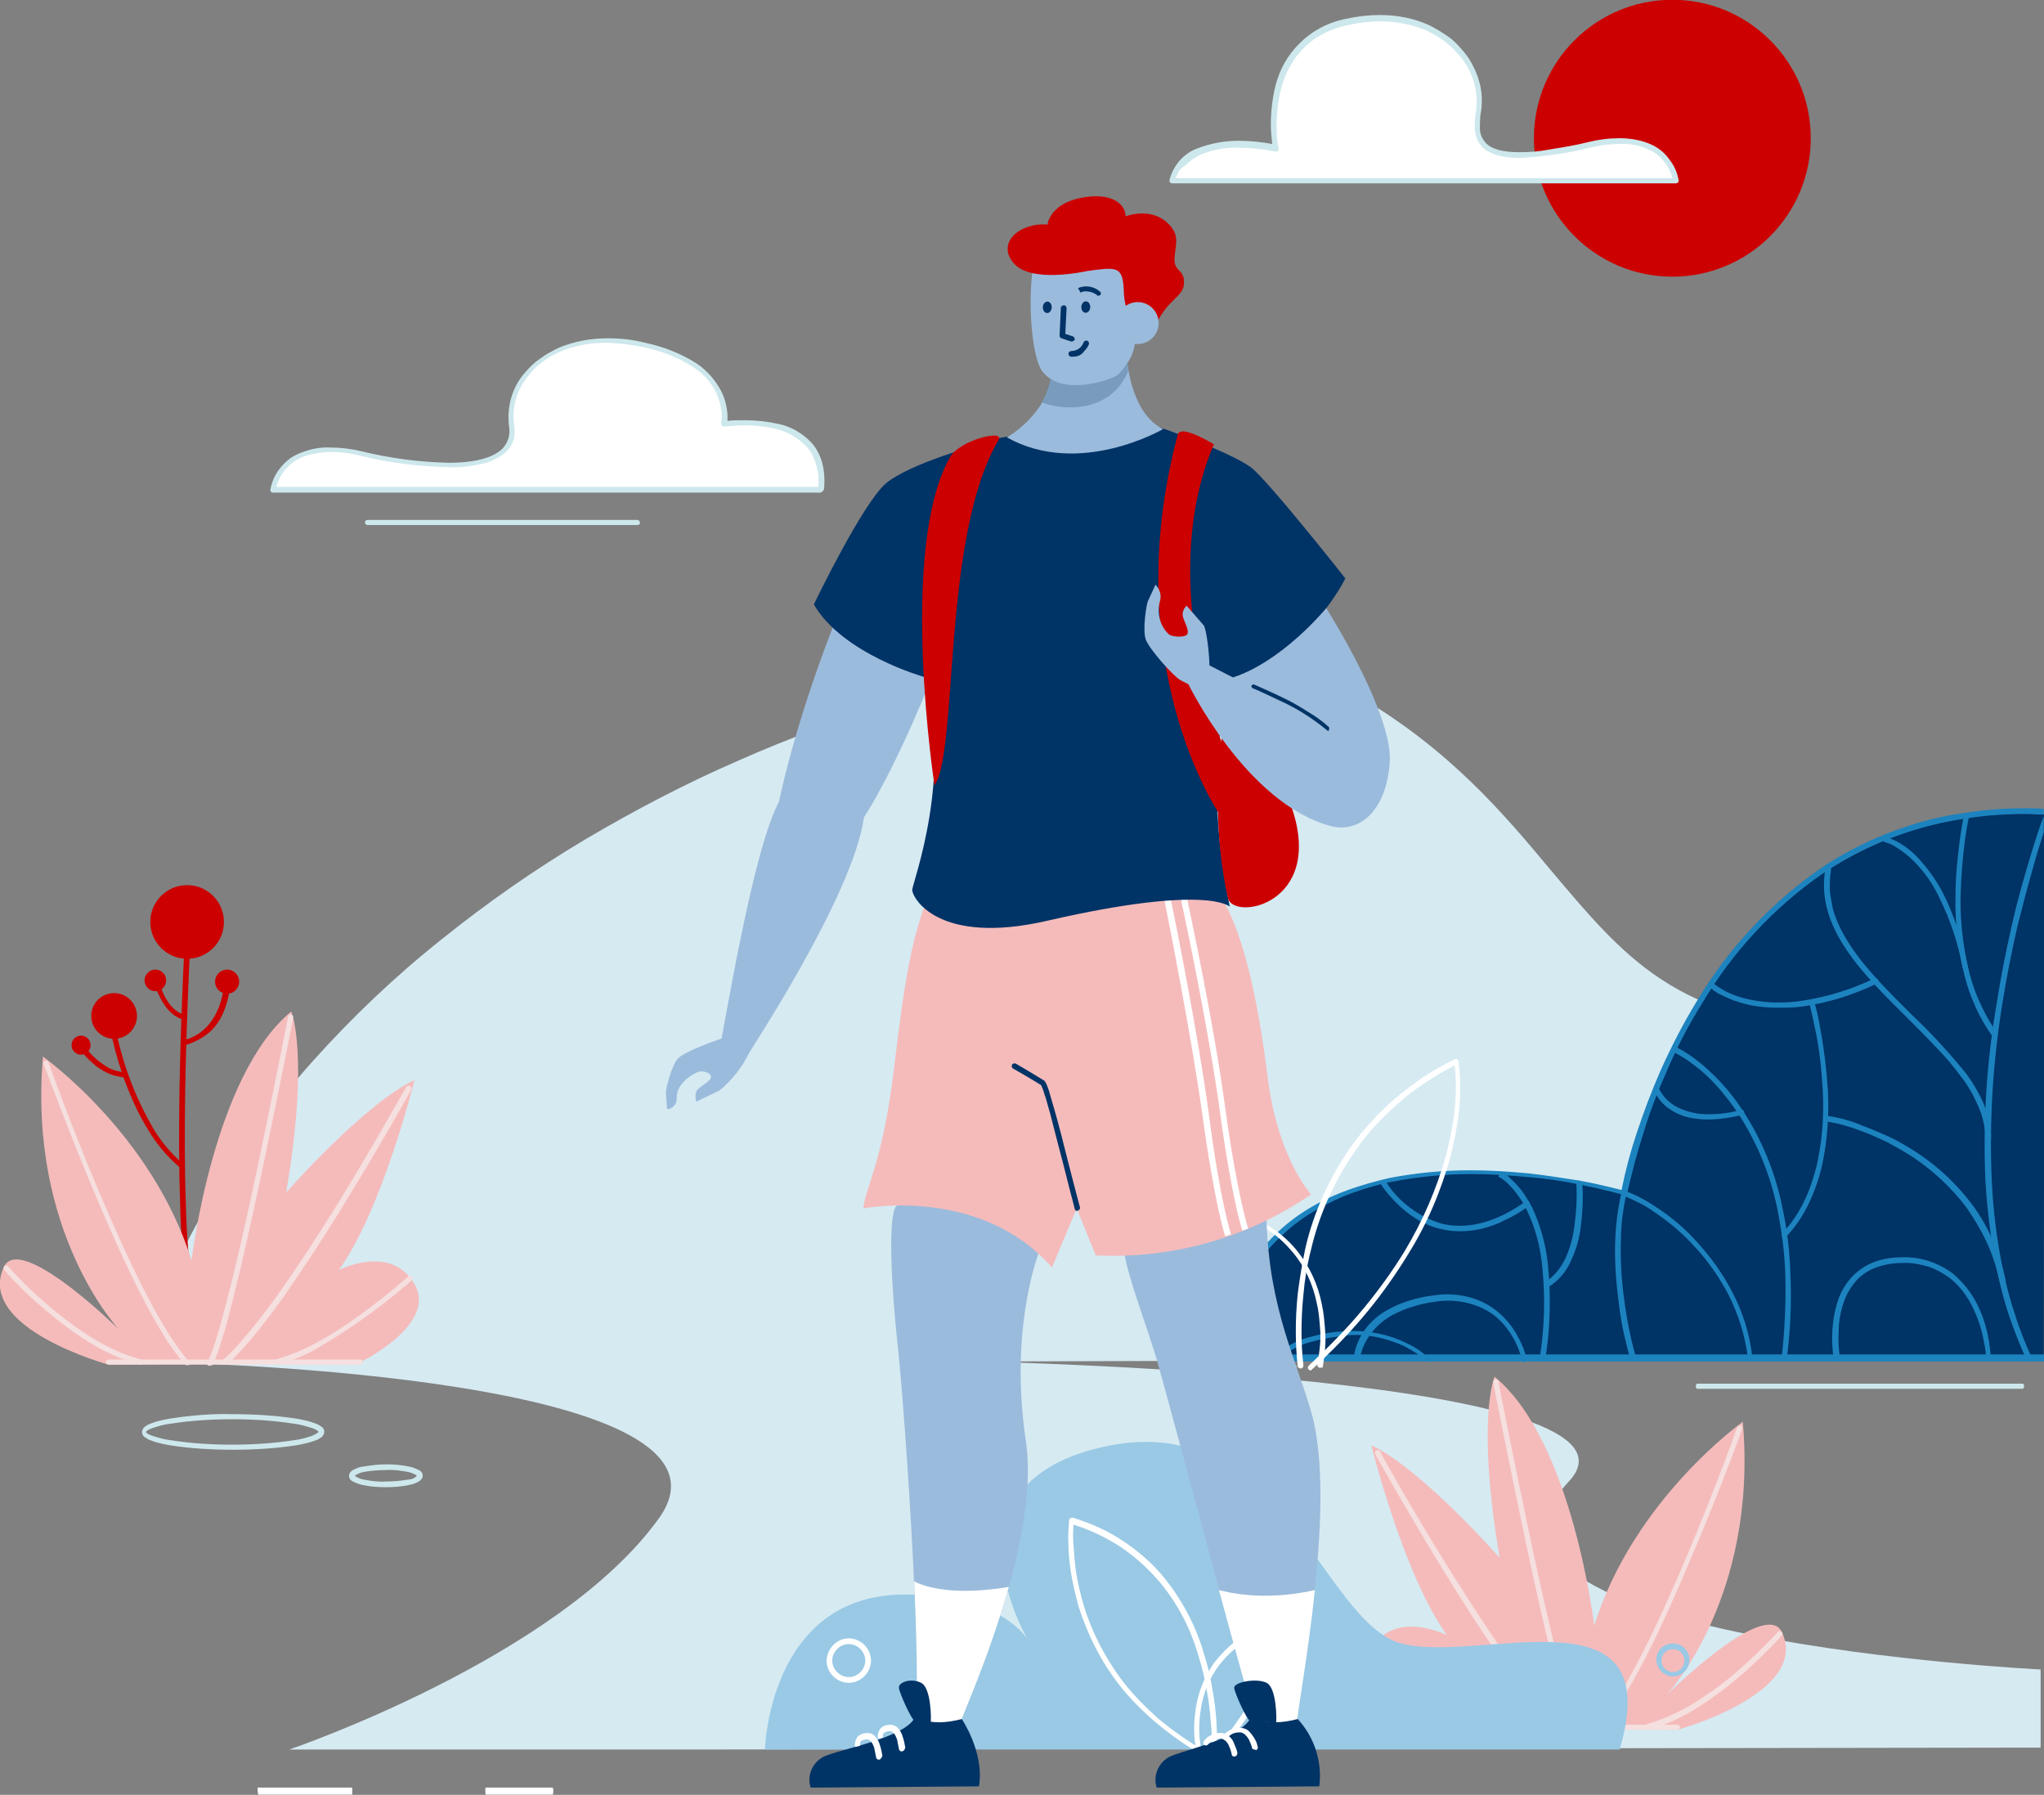 <?xml version="1.0" encoding="utf-8"?>
<!-- Generator: Adobe Illustrator 25.4.1, SVG Export Plug-In . SVG Version: 6.00 Build 0)  -->
<svg version="1.1" id="Layer_1" xmlns="http://www.w3.org/2000/svg" xmlns:xlink="http://www.w3.org/1999/xlink" x="0px" y="0px"
	 viewBox="0 0 321.9 282.6" style="enable-background:new 0 0 321.9 282.6;" xml:space="preserve">
<rect x="0" y="0" width="321.9" height="282.6" fill="#808080" stroke="none"/>
<style type="text/css">
	.st0{fill:#D6EAF2;}
	.st1{fill:#CDE8EC;}
	.st2{fill:#CC0000;}
	.st3{fill:#FFFFFF;}
	.st4{fill:#003366;}
	.st5{fill:#1C83BF;}
	.st6{fill:#99C9E5;}
	.st7{fill:#F5BBBB;}
	.st8{fill:#F5DFDF;}
	.st9{fill:#9F9300;}
	.st10{fill:#9BBBDC;}
	.st11{fill:#799CBC;}
</style>
<g transform="translate(-988.632 -7130.435)">
	<path class="st0" d="M1010.1,7345.2c5.4-17,14.8-33.1,27.8-47.7c6.2-6.9,12.9-13.3,20.2-19.1c7.2-5.8,14.8-11.1,22.7-15.8
		c7.8-4.6,15.8-8.8,24.1-12.4c7.9-3.5,16-6.5,24.3-9c15.8-4.7,31.2-7.3,44.5-7.3c5.4,0,10.8,0.5,16.1,1.5c4.4,0.8,8.6,2.4,12.5,4.5
		c14.6,8.5,23.1,18.6,30.6,27.6c5.5,6.5,10.6,12.7,17.3,17.1c7.4,4.9,16,7.2,27,7.2c2.1,0,4.4-0.1,6.7-0.3c4.8-0.3,9.5-1.3,14.1-2.8
		c4.2-1.4,8.3-3.2,12.2-5.4v61L1010.1,7345.2z"/>
	<path class="st0" d="M1011,7344.9c9.7,0,97.2,2.6,81.4,24.6c-15.8,22-58.2,36.4-58.2,36.4h68.4l207.4-0.3v-12.3
		c0,0-97.5-4.8-74.3-29.6c15.2-16.2-85-19.2-111.2-19.2C1098.5,7344.6,1011,7344.9,1011,7344.9z"/>
	<path class="st1" d="M1025.3,7353.1c3.3,0,6.7,0.2,10,0.7c1.1,0.2,2.1,0.4,3.1,0.8c0.3,0.1,0.6,0.3,0.9,0.5
		c0.3,0.2,0.4,0.5,0.4,0.8c0,0.3-0.2,0.6-0.4,0.8c-0.3,0.2-0.6,0.4-0.9,0.5c-1,0.4-2,0.6-3.1,0.8c-3.3,0.5-6.6,0.7-10,0.7
		c-3.3,0-6.7-0.2-9.9-0.7c-1.1-0.2-2.1-0.4-3.1-0.8c-0.3-0.1-0.6-0.3-0.9-0.5c-0.3-0.2-0.4-0.5-0.4-0.8c0-0.3,0.2-0.6,0.4-0.8
		c0.3-0.2,0.6-0.4,0.9-0.5c1-0.4,2-0.6,3.1-0.8C1018.6,7353.3,1022,7353,1025.3,7353.1z M1038.8,7355.9c0,0-0.1-0.3-1-0.6
		c-1-0.3-1.9-0.6-2.9-0.7c-3.2-0.5-6.4-0.7-9.7-0.7c-3.2,0-6.5,0.2-9.7,0.7c-1,0.1-2,0.4-2.9,0.7c-0.8,0.3-0.9,0.5-1,0.6
		c0,0,0.1,0.3,1,0.6c1,0.3,1.9,0.6,2.9,0.7c3.2,0.5,6.4,0.7,9.7,0.7c3.2,0,6.5-0.2,9.7-0.7c1-0.1,2-0.4,2.9-0.7
		C1038.7,7356.1,1038.8,7355.9,1038.8,7355.9z"/>
	<path class="st1" d="M1049.4,7361c1.3,0,2.6,0.1,3.9,0.4c0.4,0.1,0.9,0.3,1.3,0.5c0.4,0.2,0.6,0.5,0.6,0.9c0,0.4-0.3,0.7-0.6,0.9
		c-0.4,0.2-0.8,0.4-1.3,0.5c-1.3,0.3-2.6,0.4-3.9,0.4c-1.3,0-2.6-0.1-3.9-0.4c-0.4-0.1-0.9-0.3-1.3-0.5c-0.4-0.2-0.6-0.5-0.6-0.9
		c0-0.4,0.3-0.7,0.6-0.9c0.4-0.2,0.8-0.4,1.3-0.5C1046.8,7361.2,1048.1,7361,1049.4,7361z M1054.3,7362.8c-0.4-0.3-0.9-0.5-1.4-0.6
		c-1.1-0.2-2.3-0.4-3.5-0.3c-1.2,0-2.3,0.1-3.5,0.3c-0.5,0.1-1,0.3-1.4,0.6c0.4,0.3,0.9,0.5,1.4,0.6c1.1,0.2,2.3,0.4,3.5,0.3
		c1.2,0,2.3-0.1,3.5-0.3C1053.4,7363.4,1053.9,7363.2,1054.3,7362.8z"/>
	<path class="st1" d="M1307.2,7349.1h-51.3c-0.1,0-0.2-0.2-0.2-0.4c0-0.2,0.1-0.4,0.2-0.4h51.3c0.1,0,0.2,0.2,0.2,0.4
		C1307.4,7348.9,1307.3,7349.1,1307.2,7349.1z"/>
	<ellipse class="st2" cx="1252" cy="7152.2" rx="21.8" ry="21.8"/>
	<path class="st3" d="M1117.8,7207.6h-86.2c0,0,1-8.6,13.8-5.8c17.2,3.9,24.7,1.2,23.7-4.3c-1.2-7.2,6.4-15.9,20.9-12.7
		c14.4,3.2,12.6,12.4,12.6,12.4S1119,7194.6,1117.8,7207.6z"/>
	<path class="st1" d="M1117.8,7208h-86.2c-0.2,0-0.4-0.2-0.4-0.4c0,0,0,0,0,0c0.2-1.2,0.7-2.4,1.5-3.4c0.8-1,1.7-1.8,2.9-2.3
		c1.6-0.7,3.3-1.1,5.1-1c1.6,0,3.3,0.2,4.9,0.6c4.5,1.1,9.1,1.7,13.7,1.8c4.4,0,7.4-0.9,8.7-2.5c0.7-0.9,1-2,0.8-3.2
		c-0.4-3.1,0.5-6.3,2.6-8.6c0.7-0.8,1.4-1.5,2.3-2.1c0.9-0.7,1.9-1.2,2.9-1.7c2.4-1,5-1.5,7.7-1.5c2,0,4,0.2,5.9,0.7
		c2.9,0.6,5.7,1.7,8.2,3.3c1.6,1.1,2.9,2.6,3.8,4.3c0.6,1.2,0.9,2.4,1,3.7c0,0.3,0,0.7,0,1c0.9-0.1,1.8-0.1,2.8-0.1
		c1.8,0,3.5,0.2,5.3,0.6c1.9,0.4,3.6,1.4,5,2.8c1.7,1.8,2.4,4.4,2.1,7.5C1118.2,7207.8,1118,7208,1117.8,7208z M1032.2,7207.1h85.3
		c0.1-1.2,0-2.5-0.4-3.7c-0.3-1-0.8-2-1.6-2.8c-1.3-1.3-2.9-2.2-4.6-2.6c-1.6-0.4-3.3-0.6-5-0.6c-1.1,0-2.1,0.1-3.2,0.2
		c-0.2,0-0.5-0.1-0.5-0.4c0-0.1,0-0.1,0-0.2c0.1-0.5,0.1-1,0.1-1.4c-0.1-1.2-0.4-2.3-0.9-3.4c-0.8-1.6-2-2.9-3.5-3.9
		c-2.4-1.6-5.1-2.6-7.9-3.2c-1.9-0.4-3.8-0.6-5.8-0.7c-2.5,0-5,0.4-7.3,1.4c-1,0.4-1.9,0.9-2.8,1.6c-0.8,0.6-1.5,1.2-2.1,2
		c-1.9,2.2-2.8,5-2.4,7.9c0.1,0.7,0.1,1.4,0,2.1c-0.2,0.7-0.5,1.3-0.9,1.8c-0.9,1-2.2,1.7-3.5,2.1c-1.9,0.5-3.9,0.8-5.9,0.7
		c-4.7-0.1-9.4-0.7-13.9-1.8c-1.5-0.4-3.1-0.6-4.7-0.6c-1.6,0-3.2,0.3-4.7,0.9c-1.7,0.8-3.1,2.3-3.7,4.1
		C1032.2,7206.8,1032.2,7207,1032.2,7207.1L1032.2,7207.1z"/>
	<path class="st1" d="M1089,7213.1h-42.5c-0.2,0-0.4-0.2-0.4-0.4c0-0.2,0.2-0.4,0.4-0.4l0,0h42.5c0.2,0,0.4,0.2,0.4,0.4c0,0,0,0,0,0
		C1089.5,7212.9,1089.3,7213.1,1089,7213.1L1089,7213.1z"/>
	<path class="st3" d="M1173.2,7158.9h79.4c0,0-1-8.6-13.7-5.7c-17.1,3.8-18.3,0-17.4-5.5c1.2-7.1-6.4-17-20.7-13.9
		c-14.3,3.1-11.2,19.8-11.2,19.8S1175.5,7150.3,1173.2,7158.9z"/>
	<path class="st1" d="M1252.6,7159.3h-79.4c-0.2,0-0.4-0.2-0.4-0.4c0,0,0-0.1,0-0.1c0.6-2.3,2.2-4.2,4.4-5c2.1-0.8,4.3-1.2,6.5-1.2
		c1.8,0,3.6,0.2,5.3,0.5c-0.1-0.5-0.1-1.2-0.2-2.1c-0.1-2.1,0.1-4.2,0.5-6.2c0.5-2.5,1.6-4.9,3.3-6.8c2.1-2.4,4.9-4,8-4.6
		c1.8-0.4,3.6-0.6,5.4-0.6c2.6,0,5.3,0.5,7.7,1.6c1,0.5,2,1.1,3,1.8c0.9,0.6,1.6,1.4,2.3,2.2c0.6,0.7,1.1,1.4,1.5,2.2
		c0.4,0.8,0.8,1.6,1,2.4c0.5,1.5,0.6,3.2,0.4,4.8c-0.2,0.9-0.2,1.9-0.2,2.9c0,0.8,0.3,1.5,0.8,2.1c0.9,1.1,2.7,1.6,5.4,1.6
		c1.5,0,3.1-0.1,4.6-0.4c1.8-0.3,3.9-0.6,6.3-1.2c1.6-0.4,3.2-0.6,4.9-0.6c1.7,0,3.5,0.3,5,1c1.1,0.5,2.1,1.3,2.8,2.3
		c0.8,1,1.3,2.1,1.5,3.4C1253,7159.1,1252.8,7159.3,1252.6,7159.3C1252.6,7159.3,1252.6,7159.3,1252.6,7159.3L1252.6,7159.3z
		 M1173.8,7158.5h78.2c0-0.1-0.1-0.3-0.1-0.5c-0.3-0.7-0.6-1.4-1.1-2c-0.7-0.9-1.5-1.6-2.5-2c-1.5-0.7-3-1-4.6-0.9
		c-1.6,0-3.1,0.2-4.7,0.6c-3.6,0.9-7.3,1.4-11,1.6c-1.3,0-2.6-0.1-3.8-0.5c-0.9-0.3-1.7-0.7-2.3-1.4c-1.3-1.5-1.1-3.7-0.8-5.6
		c0.4-3.2-0.6-6.3-2.7-8.7c-0.7-0.8-1.4-1.5-2.2-2.1c-0.9-0.7-1.8-1.2-2.8-1.7c-2.3-1-4.8-1.5-7.3-1.5c-1.7,0-3.5,0.2-5.2,0.6
		c-1.6,0.3-3.1,0.9-4.5,1.7c-1.2,0.7-2.2,1.6-3.1,2.6c-1.6,1.9-2.6,4.1-3.1,6.5c-0.4,2-0.6,4-0.5,6c0,0.9,0.1,1.7,0.3,2.6
		c0,0.2-0.1,0.5-0.3,0.5c-0.1,0-0.1,0-0.2,0c-1.9-0.4-3.8-0.6-5.7-0.6c-2.1-0.1-4.2,0.3-6.1,1.1c-0.9,0.4-1.7,1-2.4,1.7
		C1174.5,7156.9,1174.1,7157.6,1173.8,7158.5L1173.8,7158.5z"/>
	<path class="st4" d="M1310.5,7344.3h-130.3c0.8-5.2,2.7-10.3,5.7-14.7c2.5-3.7,5.9-6.7,9.7-8.9c6.5-3.7,14.8-5.6,24.7-5.6
		c5.7,0,11.4,0.6,17,1.7c4.2,0.8,7.1,1.6,7.2,1.7v0c0.6-3.2,1.5-6.3,2.5-9.4c2.3-7.2,5.5-14.1,9.4-20.6c4.9-8.2,11.4-15.2,19.3-20.6
		c4.4-2.9,9.2-5.2,14.2-6.8c5.8-1.7,11.8-2.6,17.8-2.6c0.9,0,1.9,0,2.9,0.1L1310.5,7344.3L1310.5,7344.3L1310.5,7344.3z"/>
	<path class="st5" d="M1310.5,7344.8h-130.3c-0.1,0-0.2-0.1-0.3-0.2c-0.1-0.1-0.1-0.2-0.1-0.3c0.5-2.8,1.2-5.6,2.2-8.2
		c0.9-2.3,2.1-4.6,3.5-6.6c1.3-1.9,2.8-3.6,4.5-5.2c1.6-1.5,3.4-2.8,5.3-3.9c1.9-1.1,3.9-2,5.9-2.7c2-0.7,4.1-1.3,6.3-1.8
		c4.2-0.8,8.4-1.2,12.7-1.2c3.1,0,6.2,0.2,9.3,0.5c2.6,0.3,5.2,0.7,7.7,1.1c3.4,0.6,5.9,1.3,6.8,1.5c0.6-3,1.4-6,2.4-9
		c1.1-3.3,2.3-6.5,3.7-9.7c1.7-3.8,3.6-7.5,5.8-11.1c4.9-8.2,11.5-15.3,19.4-20.8c4.4-3,9.3-5.3,14.4-6.9c2.8-0.9,5.6-1.5,8.5-1.9
		c3.1-0.5,6.3-0.7,9.4-0.7c0.9,0,1.9,0,2.9,0.1v0.9c-1,0-1.9-0.1-2.9-0.1c-3.1,0-6.2,0.2-9.3,0.7c-2.8,0.4-5.6,1-8.4,1.9
		c-5,1.5-9.8,3.8-14.1,6.7c-7.8,5.4-14.3,12.4-19.1,20.5c-2.2,3.5-4.1,7.2-5.7,11c-1.4,3.1-2.6,6.3-3.6,9.6c-1,3.1-1.8,6.2-2.5,9.3
		v0c0,0.1-0.1,0.2-0.2,0.3c-0.1,0.1-0.2,0.1-0.3,0c0,0-2.8-0.8-7.2-1.7c-2.5-0.5-5.1-0.9-7.6-1.1c-3.1-0.3-6.1-0.5-9.2-0.5
		c-4.2,0-8.4,0.4-12.5,1.2c-2.1,0.4-4.1,1-6.1,1.7c-2,0.7-3.9,1.6-5.8,2.7c-1.9,1.1-3.6,2.3-5.2,3.8c-1.7,1.5-3.1,3.2-4.4,5
		c-1.4,2-2.5,4.2-3.4,6.5c-0.9,2.4-1.6,5-2.1,7.5h129.8V7344.8L1310.5,7344.8z"/>
	<path class="st5" d="M1268.7,7289.1c-1.5,0-3-0.1-4.4-0.4c-1-0.2-1.9-0.5-2.8-0.8c-0.7-0.3-1.4-0.6-2-0.9c-0.6-0.3-1.1-0.7-1.6-1.1
		c-0.2-0.2-0.2-0.4,0-0.6c0.2-0.2,0.4-0.2,0.6,0l0,0c0.5,0.4,1,0.7,1.5,1c1.4,0.8,3,1.3,4.6,1.6c2.6,0.5,5.3,0.5,7.9,0.1
		c3.9-0.6,7.8-1.8,11.3-3.5c0.2-0.1,0.5,0,0.6,0.2c0.1,0.2,0,0.5-0.2,0.6c-3.7,1.8-7.6,3-11.6,3.6
		C1271.2,7289.1,1270,7289.1,1268.7,7289.1z"/>
	<path class="st5" d="M1269.6,7344.8c-0.2,0-0.4-0.2-0.4-0.4c0,0,0,0,0,0c0.5-4.4,0.7-8.8,0.6-13.1c-0.1-3.6-0.6-7.2-1.3-10.7
		c-1.1-5.3-3.2-10.3-6.1-14.8c-1.1-1.6-2.3-3.2-3.6-4.6c-1-1.1-2.1-2.1-3.3-3c-1-0.8-2.1-1.5-3.3-2.1c-0.2-0.1-0.3-0.4-0.2-0.6
		c0.1-0.2,0.4-0.3,0.6-0.2c1.2,0.6,2.4,1.4,3.4,2.2c1.2,0.9,2.3,2,3.4,3.1c1.4,1.5,2.6,3,3.7,4.7c3,4.6,5.1,9.7,6.2,15.1
		c0.8,3.6,1.2,7.2,1.3,10.8c0.2,4.4,0,8.9-0.6,13.3C1270,7344.6,1269.8,7344.7,1269.6,7344.8z"/>
	<path class="st5" d="M1269.6,7325.3c-0.2,0-0.4-0.2-0.4-0.4c0-0.1,0-0.2,0.1-0.3c1.4-1.4,2.5-3.1,3.4-4.9c0.9-1.8,1.5-3.7,2-5.6
		c0.9-3.9,1.2-7.9,1-11.9c-0.2-3.3-0.5-6.5-1.2-9.7c-0.5-2.5-0.9-4-0.9-4c-0.1-0.2,0.1-0.5,0.3-0.5c0.2-0.1,0.5,0.1,0.5,0.3
		c0,0.1,0.5,1.6,0.9,4.1c0.6,3.2,1,6.5,1.2,9.8c0.2,4.1-0.1,8.1-1,12.1c-0.5,2-1.2,4-2.1,5.8c-0.9,1.9-2.1,3.6-3.5,5.1
		C1269.9,7325.3,1269.8,7325.3,1269.6,7325.3z"/>
	<path class="st5" d="M1257.6,7306.7c-0.5,0-1.1,0-1.6-0.1c-1.5-0.1-3-0.6-4.2-1.4c-1.2-0.7-2.1-1.8-2.7-3.1l0.8-0.3l0,0
		c0.1,0.3,0.3,0.6,0.5,0.9c0.5,0.7,1.1,1.3,1.9,1.8c1.2,0.7,2.5,1.1,3.9,1.3c2.2,0.2,4.4,0,6.6-0.6c0.2-0.1,0.5,0.1,0.5,0.3
		c0.1,0.2-0.1,0.5-0.3,0.5C1261.2,7306.4,1259.4,7306.7,1257.6,7306.7z"/>
	<path class="st5" d="M1264.3,7344.7c-0.2,0-0.4-0.2-0.4-0.4c-0.4-3.5-1.5-6.9-3.1-10.1c-1.5-2.8-3.3-5.4-5.5-7.7
		c-1.8-2-3.9-3.7-6.1-5.2c-1.5-1.1-3.2-1.9-4.9-2.6c-0.2-0.1-0.3-0.3-0.3-0.5s0.3-0.3,0.5-0.3c0,0,0,0,0,0c1.8,0.7,3.5,1.6,5.1,2.7
		c2.3,1.5,4.4,3.3,6.2,5.3c2.2,2.4,4.1,5,5.6,7.9c1.7,3.2,2.8,6.7,3.2,10.4C1264.8,7344.5,1264.6,7344.7,1264.3,7344.7
		C1264.3,7344.7,1264.3,7344.8,1264.3,7344.7L1264.3,7344.7z"/>
	<path class="st5" d="M1245.8,7344.8c-0.2,0-0.4-0.1-0.4-0.3c0,0-0.3-1-0.7-2.7c-0.4-1.5-0.9-3.9-1.2-6.8c-0.4-3-0.6-6.1-0.5-9.1
		c0.1-3.3,0.6-6.5,1.5-9.7c0.1-0.2,0.3-0.4,0.5-0.3s0.4,0.3,0.3,0.5c-0.9,3.1-1.4,6.3-1.4,9.5c-0.1,3,0.1,6,0.5,9
		c0.4,3.1,1,6.3,1.9,9.3c0.1,0.2-0.1,0.5-0.3,0.5C1245.9,7344.7,1245.8,7344.8,1245.8,7344.8L1245.8,7344.8z"/>
	<path class="st5" d="M1231.5,7344.8C1231.5,7344.8,1231.5,7344.8,1231.5,7344.8c-0.3,0-0.5-0.3-0.4-0.5c0,0,0,0,0,0
		c0.8-4.8,0.9-9.7,0.4-14.6c-0.3-3-1.1-6-2.4-8.7c-0.4-0.9-1-1.8-1.6-2.6c-0.4-0.6-0.9-1.1-1.4-1.6c-0.4-0.4-0.9-0.8-1.5-1.1l0,0
		l0.4-0.8c0.6,0.3,1.2,0.7,1.6,1.2c0.6,0.5,1.1,1.1,1.6,1.7c0.6,0.8,1.2,1.8,1.7,2.7c1.3,2.8,2.2,5.9,2.5,9c0.5,5,0.4,10-0.4,14.9
		C1231.9,7344.6,1231.7,7344.7,1231.5,7344.8z"/>
	<path class="st5" d="M1232.2,7333.1c-0.2,0-0.4-0.2-0.4-0.4c0-0.2,0.1-0.3,0.2-0.4c1.4-0.9,2.5-2.3,3.2-3.8
		c0.7-1.6,1.2-3.4,1.4-5.2c0.3-2.2,0.4-4.3,0.3-6.5c0-0.2,0.2-0.4,0.4-0.5c0.2,0,0.4,0.2,0.5,0.4c0,0,0.1,0.8,0.1,2
		c0,1.6-0.1,3.1-0.3,4.7c-0.2,1.9-0.7,3.7-1.5,5.4c-0.7,1.7-1.9,3.2-3.5,4.2C1232.4,7333.1,1232.3,7333.1,1232.2,7333.1z"/>
	<path class="st5" d="M1218.5,7324.3c-0.9,0-1.8-0.1-2.7-0.3c-1.5-0.3-2.9-0.9-4.2-1.7c-1.1-0.7-2.1-1.5-3-2.4
		c-0.9-0.9-1.8-1.9-2.5-3c-0.1-0.2-0.1-0.5,0.2-0.6s0.5-0.1,0.6,0.2c1.3,2.1,3.1,3.8,5.3,5.1c1.2,0.7,2.6,1.3,3.9,1.6
		c4,0.8,8.3-0.4,12.8-3.6c0.2-0.1,0.5-0.1,0.6,0.1s0.1,0.5-0.1,0.6l0,0c-1.2,0.9-2.5,1.7-3.9,2.3c-1.1,0.6-2.3,1-3.5,1.3
		C1220.8,7324.2,1219.7,7324.3,1218.5,7324.3z"/>
	<path class="st5" d="M1213.6,7344.8c-0.1,0-0.2,0-0.3-0.1l0,0c-0.3-0.3-0.6-0.5-0.9-0.7c-0.8-0.6-1.7-1.1-2.6-1.6
		c-1.3-0.6-2.8-1.1-4.2-1.4c-1.9-0.4-3.8-0.5-5.7-0.2c-1.7,0.2-3.4,0.5-5.1,1c-1,0.3-2,0.7-2.9,1.3c-0.7,0.4-1.2,0.9-1.6,1.6v0
		l-0.8-0.3c0.4-0.8,1-1.5,1.8-1.9c1-0.6,2-1.1,3.1-1.4c1.7-0.5,3.5-0.9,5.3-1c2-0.2,4-0.1,6,0.3c1.5,0.3,3,0.8,4.4,1.5
		c1.4,0.6,2.6,1.5,3.7,2.5c0.2,0.2,0.2,0.4,0,0.6C1213.8,7344.7,1213.7,7344.8,1213.6,7344.8L1213.6,7344.8z"/>
	<path class="st5" d="M1202.2,7344.7L1202.2,7344.7c-0.3,0-0.4-0.2-0.4-0.4c0.2-1.6,0.8-3.1,1.7-4.4c1-1.4,2.3-2.5,3.8-3.3
		c2.2-1.2,4.6-1.9,7.1-2.2c2.5-0.4,5.1-0.1,7.4,0.9c1.8,0.8,3.3,2,4.5,3.5c0.9,1.1,1.6,2.4,2.2,3.8c0.2,0.6,0.4,1.2,0.6,1.8
		c0,0.2-0.1,0.5-0.3,0.5c-0.2,0-0.5-0.1-0.5-0.3l0,0c-0.1-0.6-0.3-1.1-0.5-1.7c-0.5-1.3-1.2-2.5-2-3.5c-1.1-1.4-2.5-2.5-4.2-3.2
		c-2.2-0.9-4.6-1.2-7-0.8c-2.3,0.3-4.6,1-6.7,2.1c-1.4,0.8-2.6,1.8-3.5,3.1c-0.6,0.8-1.1,1.8-1.4,2.8c-0.1,0.4-0.2,0.8-0.2,1.2
		C1202.6,7344.6,1202.4,7344.7,1202.2,7344.7z"/>
	<path class="st3" d="M1195,7346.2c-0.2,0-0.4-0.2-0.4-0.4c0-0.1,0.1-0.2,0.1-0.3c3.1-2.9,6.1-5.9,8.8-9.2c2.3-2.8,4.4-5.7,6.3-8.8
		c2.9-4.8,5.1-9.9,6.6-15.3c0.5-2,0.9-4,1.2-6c0.2-1.5,0.3-3.1,0.3-4.6c0-1.1,0-2.3-0.2-3.4c-1.6,0.8-3.1,1.7-4.6,2.7
		c-1.5,1-3,2.1-4.3,3.3c-2.5,2.2-4.8,4.6-6.7,7.4c-3.3,4.7-5.7,10-7,15.6c-0.6,2.3-1,4.7-1.2,7.1c-0.2,1.9-0.3,3.9-0.3,5.8
		c0,1.8,0.1,3.6,0.3,5.3c0,0.2-0.1,0.5-0.4,0.5c-0.2,0-0.5-0.1-0.5-0.4l0,0c-0.2-1.8-0.3-3.6-0.3-5.4c0-2,0.1-3.9,0.3-5.9
		c0.3-2.4,0.7-4.8,1.2-7.2c1.3-5.7,3.8-11.1,7.1-15.9c2-2.8,4.3-5.3,6.8-7.5c1.4-1.2,2.9-2.3,4.4-3.4c1.7-1.1,3.4-2.1,5.2-3
		c0.2-0.1,0.5,0,0.6,0.2c0,0,0,0.1,0,0.1c0.2,1.4,0.3,2.7,0.3,4.1c0,1.6-0.1,3.1-0.3,4.7c-0.3,2.1-0.7,4.1-1.2,6.1
		c-1.5,5.5-3.7,10.7-6.7,15.5c-1.9,3.1-4,6.1-6.3,8.9c-2.7,3.3-5.7,6.4-8.9,9.3C1195.2,7346.2,1195.1,7346.2,1195,7346.2z"/>
	<path class="st3" d="M1196.5,7345.8c-0.2,0-0.4-0.2-0.4-0.4c0,0,0-0.1,0-0.1l0,0c0.2-1,0.3-2,0.4-2.9c0.1-1,0.1-2.1,0-3.1
		c-0.1-1.3-0.2-2.5-0.5-3.7c-0.6-2.9-1.8-5.6-3.7-7.9c-1.1-1.3-2.3-2.5-3.7-3.4c-1.7-1.1-3.5-2-5.4-2.6c-1.2-0.4-2.4-0.7-3.6-0.7
		c-0.6-0.1-1.1,0.2-1.5,0.6c-0.4,0.6-0.5,1.9,1.1,5.2c1.5,2.8,3.2,5.5,5.1,8.1c4,5.4,8.3,10.4,8.4,10.5c0.2,0.2,0.1,0.4,0,0.6
		c-0.2,0.2-0.4,0.1-0.6,0c0,0-4.4-5.1-8.4-10.5c-2-2.6-3.7-5.3-5.2-8.2c-1.5-2.9-1.8-4.9-1.1-6c0.5-0.7,1.3-1,2.2-1
		c1.3,0,2.6,0.3,3.9,0.8c2,0.7,3.9,1.6,5.6,2.8c1.5,1,2.8,2.2,3.9,3.6c1.9,2.4,3.2,5.2,3.8,8.3c0.3,1.3,0.4,2.6,0.5,3.9
		c0.1,1.1,0.1,2.2,0,3.2c-0.1,1-0.2,2-0.4,3C1196.9,7345.6,1196.7,7345.8,1196.5,7345.8z"/>
	<path class="st6" d="M1024,7322.9c1.5,0,2.6,1.2,2.6,2.6s-1.2,2.6-2.6,2.6c-1.5,0-2.6-1.2-2.6-2.6l0,0
		C1021.4,7324.1,1022.6,7322.9,1024,7322.9z M1024,7327.3c1,0,1.8-0.8,1.8-1.8c0-1-0.8-1.8-1.8-1.8c-1,0-1.8,0.8-1.8,1.8
		C1022.2,7326.5,1023,7327.3,1024,7327.3z"/>
	<path class="st2" d="M1018.3,7335.1c-0.8-5.1-1.2-10.2-1.3-15.3c-0.2-5.2-0.2-11.1-0.1-17.8c0.2-11.3,0.7-20.8,0.7-20.9l0.9,0
		c0,0.1-0.5,9.6-0.7,20.9c-0.1,6.6-0.1,12.6,0.1,17.8c0.1,5.1,0.5,10.2,1.3,15.2L1018.3,7335.1z"/>
	<path class="st2" d="M1017.8,7295l-0.2-0.8c1.3-0.3,2.5-1,3.4-1.9c0.8-0.8,1.4-1.7,1.9-2.8c0.5-1.1,0.8-2.4,1-3.6l0.9,0.1
		c-0.1,1.3-0.5,2.7-1,3.9c-0.5,1.1-1.2,2.2-2.1,3C1020.5,7293.9,1019.2,7294.6,1017.8,7295z"/>
	<path class="st2" d="M1017,7314.3c-2-1.7-3.7-3.7-5-5.9c-1.3-2.1-2.4-4.4-3.3-6.7c-1-2.5-1.8-5.2-2.4-7.8l0.8-0.2
		c0.6,2.6,1.4,5.2,2.4,7.7c0.9,2.3,2,4.5,3.2,6.6c1.3,2.2,2.9,4.1,4.8,5.7L1017,7314.3z"/>
	<path class="st2" d="M1008.4,7300.1c-1-0.1-2-0.3-3-0.8c-0.8-0.4-1.6-0.9-2.2-1.5c-0.7-0.6-1.4-1.3-1.9-2.1l0.7-0.5
		c0.5,0.7,1.1,1.4,1.8,2c0.6,0.5,1.3,1,2,1.4c0.8,0.4,1.7,0.6,2.6,0.7L1008.4,7300.1z"/>
	<path class="st2" d="M1017.6,7291c-0.8-0.2-1.5-0.6-2.1-1.2c-0.6-0.5-1-1.2-1.4-1.8c-0.4-0.8-0.8-1.6-1.1-2.4l0.8-0.2
		c0,0.1,1.2,4.2,3.9,4.8L1017.6,7291z"/>
	<ellipse class="st2" cx="1018.1" cy="7275.6" rx="5.8" ry="5.8"/>
	<ellipse class="st2" cx="1024.4" cy="7285" rx="1.9" ry="1.9"/>
	<ellipse class="st2" cx="1013.1" cy="7284.8" rx="1.7" ry="1.7"/>
	<ellipse class="st2" cx="1001.4" cy="7295" rx="1.5" ry="1.5"/>
	<ellipse class="st2" cx="1006.6" cy="7290.4" rx="3.6" ry="3.6"/>
	<path class="st7" d="M1005.7,7345.3c0,0-20.8-5.7-16.5-15.3c2.5-5.7,18.2,9.8,18.2,9.8s-14.4-15.2-12-43c0,0,17.2,12.2,23.4,32.1
		c0,0,3.4-29.1,15.7-39.2c0,0,2.9,6.7-0.8,28.5c0,0,12.3-14,20.2-17.7c0,0-5,20.3-11.9,29.9c0,0,8.2-4.2,11.9,2.2
		s-8.5,12.3-8.5,12.3L1005.7,7345.3z"/>
	<path class="st8" d="M1018.1,7345.4c-0.1,0-0.2-0.1-0.3-0.1c-1.3-1.5-2.5-3.1-3.5-4.8c-1.1-1.8-2.4-4.1-3.7-6.7
		c-2.2-4.3-4.6-9.6-7.2-15.8c-4.4-10.5-7.8-19.9-7.9-20c-0.1-0.2,0-0.5,0.3-0.5c0.2-0.1,0.5,0,0.5,0.3l0,0c0,0.1,3.4,9.5,7.8,20
		c2.6,6.1,5,11.4,7.2,15.7c2.7,5.3,5.1,9.1,7.1,11.3c0.2,0.2,0.1,0.4,0,0.6C1018.3,7345.3,1018.2,7345.4,1018.1,7345.4
		L1018.1,7345.4z"/>
	<path class="st8" d="M1021.6,7345.5c-0.2,0-0.4-0.2-0.4-0.4c0-0.1,0-0.2,0.1-0.2c1.3-2.3,4-12.4,7.6-29.3c2.7-12.8,5.1-25,5.1-25.1
		c0-0.2,0.3-0.4,0.5-0.3s0.4,0.3,0.3,0.5c0,0.1-2.4,12.3-5.1,25.1c-1.6,7.5-3,13.7-4.2,18.5c-0.7,2.8-1.3,5.2-1.9,7
		c-0.4,1.4-0.9,2.8-1.5,4.1C1021.9,7345.4,1021.8,7345.4,1021.6,7345.5z"/>
	<path class="st8" d="M1024,7345.3c-0.2,0-0.4-0.2-0.4-0.4c0-0.1,0.1-0.2,0.1-0.3c2.2-1.9,5.1-5.4,8.6-10.2c2.8-3.9,6-8.8,9.5-14.4
		c5.9-9.6,10.7-18.3,10.8-18.4c0.1-0.2,0.4-0.3,0.6-0.2s0.3,0.4,0.2,0.6l0,0c0,0.1-4.9,8.8-10.8,18.4c-3.5,5.7-6.7,10.5-9.5,14.5
		c-3.5,4.9-6.5,8.4-8.7,10.4C1024.2,7345.3,1024.1,7345.3,1024,7345.3z"/>
	<path class="st8" d="M1032.1,7345.3c-0.2,0-0.4-0.2-0.4-0.4c0-0.2,0.1-0.4,0.3-0.4c2.4-0.7,4.7-1.6,6.9-2.9
		c2.4-1.3,4.6-2.8,6.8-4.4c4.1-3,7.2-5.7,7.2-5.8c0.2-0.2,0.4-0.1,0.6,0c0.2,0.2,0.1,0.4,0,0.6c0,0-3.1,2.8-7.3,5.8
		c-2.2,1.6-4.5,3.1-6.9,4.5C1037.1,7343.7,1034.7,7344.7,1032.1,7345.3C1032.2,7345.3,1032.2,7345.3,1032.1,7345.3z"/>
	<path class="st8" d="M1010.7,7345.3c0,0-0.1,0-0.1,0c-2.8-0.8-5.5-2-7.9-3.5c-2.4-1.5-4.7-3.2-6.8-5c-2.4-2-4.6-4.1-6.6-6.4
		c-0.2-0.2-0.1-0.4,0-0.6c0.2-0.2,0.4-0.1,0.6,0l0,0c2,2.3,4.2,4.4,6.6,6.4c2.1,1.8,4.4,3.5,6.7,4.9c2.4,1.5,5,2.7,7.7,3.4
		c0.2,0.1,0.4,0.3,0.3,0.5C1011.1,7345.2,1010.9,7345.3,1010.7,7345.3L1010.7,7345.3z"/>
	<path class="st8" d="M1045.4,7345.3h-39.7c-0.2,0-0.4-0.2-0.4-0.4c0-0.2,0.2-0.4,0.4-0.4l0,0h39.7c0.2,0,0.4,0.2,0.4,0.4
		c0,0,0,0,0,0C1045.8,7345.1,1045.6,7345.3,1045.4,7345.3L1045.4,7345.3z"/>
	<path class="st7" d="M1252.8,7402.8c0,0,20.8-5.7,16.5-15.3c-2.5-5.7-18.2,9.8-18.2,9.8s14.4-15.2,12-43c0,0-17.2,12.2-23.4,32.1
		c0,0-3.4-29.1-15.7-39.2c0,0-2.9,6.7,0.8,28.5c0,0-12.3-14-20.2-17.7c0,0,5,20.3,11.9,29.9c0,0-8.2-4.2-11.9,2.2s8.5,12.3,8.5,12.3
		L1252.8,7402.8z"/>
	<path class="st8" d="M1240.4,7402.9c-0.2,0-0.4-0.2-0.4-0.4c0-0.1,0-0.2,0.1-0.3c2-2.1,4.3-5.9,7.1-11.3c2.2-4.3,4.6-9.6,7.2-15.7
		c4.4-10.5,7.8-19.9,7.8-20c0.1-0.2,0.3-0.3,0.5-0.3s0.3,0.3,0.3,0.5c0,0.1-3.4,9.5-7.9,20c-2.6,6.2-5,11.5-7.2,15.8
		c-1.3,2.6-2.6,4.8-3.7,6.7c-1,1.7-2.2,3.3-3.5,4.8C1240.7,7402.8,1240.5,7402.9,1240.4,7402.9z"/>
	<path class="st8" d="M1236.9,7403c-0.2,0-0.3-0.1-0.4-0.2c-0.7-1.3-1.2-2.7-1.5-4.1c-0.5-1.8-1.2-4.1-1.9-7
		c-1.2-4.8-2.6-11-4.2-18.5c-2.7-12.8-5.1-25-5.1-25.1c0-0.2,0.1-0.5,0.3-0.5c0.2,0,0.5,0.1,0.5,0.3l0,0c0,0.1,2.4,12.3,5.1,25.1
		c3.6,16.8,6.2,27,7.6,29.3c0.1,0.2,0.1,0.5-0.2,0.6C1237,7402.9,1236.9,7403,1236.9,7403L1236.9,7403z"/>
	<path class="st8" d="M1234.5,7402.8c-0.1,0-0.2,0-0.3-0.1c-2.3-2-5.2-5.4-8.7-10.4c-2.8-3.9-6-8.8-9.5-14.5
		c-5.9-9.6-10.8-18.4-10.8-18.4c-0.1-0.2,0-0.5,0.2-0.6s0.5,0,0.6,0.2c0,0.1,4.8,8.8,10.8,18.4c3.5,5.6,6.7,10.5,9.5,14.4
		c3.5,4.9,6.4,8.3,8.6,10.2c0.2,0.2,0.2,0.4,0,0.6C1234.7,7402.7,1234.6,7402.8,1234.5,7402.8L1234.5,7402.8z"/>
	<path class="st9" d="M1226.4,7402.8C1226.3,7402.8,1226.3,7402.8,1226.4,7402.8c-2.6-0.7-5-1.7-7.2-3c-2.4-1.3-4.7-2.8-6.9-4.5
		c-4.1-3-7.3-5.8-7.3-5.8c-0.2-0.2-0.2-0.4,0-0.6c0.2-0.2,0.4-0.2,0.6,0c0,0,3.1,2.8,7.2,5.8c2.2,1.6,4.4,3.1,6.8,4.4
		c2.2,1.3,4.5,2.2,6.9,2.9c0.2,0.1,0.4,0.3,0.3,0.5C1226.7,7402.7,1226.5,7402.8,1226.4,7402.8L1226.4,7402.8z"/>
	<path class="st8" d="M1247.8,7402.8c-0.2,0-0.4-0.2-0.4-0.4c0-0.2,0.1-0.4,0.3-0.4c2.7-0.8,5.3-1.9,7.7-3.4
		c2.4-1.5,4.6-3.1,6.7-4.9c2.3-2,4.5-4.1,6.5-6.3c0.2-0.2,0.4-0.2,0.6,0c0.2,0.2,0.2,0.4,0,0.6c-2.1,2.3-4.3,4.4-6.6,6.4
		c-2.1,1.8-4.4,3.5-6.8,5c-2.5,1.6-5.1,2.7-7.9,3.5C1247.9,7402.8,1247.8,7402.8,1247.8,7402.8z"/>
	<path class="st8" d="M1252.8,7402.8h-39.7c-0.2,0-0.4-0.2-0.4-0.4c0-0.2,0.2-0.4,0.4-0.4l0,0h39.7c0.2,0,0.4,0.2,0.4,0.4
		c0,0,0,0,0,0C1253.2,7402.6,1253,7402.8,1252.8,7402.8L1252.8,7402.8z"/>
	<path class="st6" d="M1109.1,7405.9c0,0,0.6-24.4,22-24.4c15.2-0.1,19.4,7.1,19.4,7.1s-14.9-24.9,12.6-30.5
		c27.5-5.6,33.8,27.8,46.2,31.1c12.4,3.3,42.1-9.3,34.4,16.7H1109.1z"/>
	<path class="st3" d="M1178.8,7407.2c-0.1,0-0.1,0-0.2-0.1c-2.8-1.5-5.5-3.4-8-5.5c-2.1-1.8-4.1-3.8-5.8-6
		c-2.8-3.6-4.9-7.8-6.3-12.2c-0.5-1.8-0.9-3.5-1.2-5.3c-0.2-1.4-0.4-2.9-0.4-4.3c-0.1-1.3,0-2.6,0.1-4c0-0.2,0.2-0.4,0.5-0.4
		c0,0,0,0,0.1,0c2.9,0.9,5.6,2.1,8.1,3.8c2.2,1.5,4.2,3.2,5.9,5.2c3,3.6,5.3,7.8,6.6,12.3c0.6,1.9,1.1,3.9,1.4,5.9
		c0.3,1.6,0.5,3.3,0.6,4.9c0.1,1.6,0.1,3.1,0.1,4.7c0,0.2-0.2,0.4-0.5,0.4c-0.2,0-0.4-0.2-0.4-0.5c0.1-1.5,0.1-3.1-0.1-4.6
		c-0.1-1.6-0.3-3.2-0.6-4.8c-0.3-1.9-0.8-3.9-1.4-5.8c-1.3-4.4-3.5-8.5-6.5-11.9c-1.7-1.9-3.6-3.6-5.7-5c-2.3-1.5-4.8-2.7-7.4-3.5
		c-0.1,1.1-0.1,2.2,0,3.3c0.1,1.4,0.2,2.8,0.4,4.2c0.3,1.8,0.7,3.5,1.2,5.2c1.3,4.3,3.4,8.3,6.1,11.9c1.7,2.2,3.6,4.1,5.6,5.9
		c2.4,2,5,3.8,7.8,5.4c0.2,0.1,0.3,0.4,0.2,0.6C1179.1,7407.1,1179,7407.2,1178.8,7407.2L1178.8,7407.2z"/>
	<path class="st3" d="M1177.6,7407.2c-0.2,0-0.4-0.1-0.4-0.3c-0.2-0.8-0.3-1.5-0.4-2.3c-0.2-1.8-0.1-3.7,0.2-5.5
		c0.4-2.4,1.4-4.8,2.8-6.8c2-2.6,4.5-4.6,7.5-5.9c0.9-0.4,1.8-0.7,2.7-0.9c0.6-0.1,1.3,0.1,1.7,0.6c0.4,0.6,0.5,1.3,0.3,2
		c-0.2,0.9-0.5,1.9-0.9,2.7c-1.1,2.3-2.4,4.6-3.8,6.7c-3,4.5-6.2,8.8-6.3,8.8c-0.1,0.2-0.4,0.2-0.6,0.1c-0.2-0.1-0.2-0.4-0.1-0.6
		c0,0,3.3-4.3,6.2-8.8c1.4-2.1,2.7-4.3,3.8-6.6c0.4-0.8,0.7-1.7,0.9-2.5c0.1-0.4,0.1-0.9-0.1-1.3c-0.3-0.2-0.6-0.3-0.9-0.2
		c-0.9,0.1-1.7,0.4-2.5,0.8c-1.5,0.7-3,1.6-4.3,2.6c-1.1,0.9-2.1,1.9-2.9,3c-1.4,1.9-2.3,4.1-2.7,6.4c-0.3,1.8-0.4,3.5-0.2,5.3
		c0.1,0.7,0.2,1.5,0.4,2.2c0.1,0.2-0.1,0.5-0.3,0.5c0,0,0,0,0,0C1177.7,7407.1,1177.6,7407.2,1177.6,7407.2z"/>
	<path class="st6" d="M1139.2,7371.4c1.7,0,3,1.4,3,3s-1.4,3-3,3s-3-1.4-3-3C1136.2,7372.8,1137.6,7371.4,1139.2,7371.4z
		 M1139.2,7376.6c1.2,0,2.2-1,2.2-2.2s-1-2.2-2.2-2.2s-2.2,1-2.2,2.2c0,0,0,0,0,0C1137.1,7375.6,1138,7376.6,1139.2,7376.6z"/>
	<path class="st6" d="M1252.1,7389.2c1.5,0,2.6,1.2,2.6,2.6s-1.2,2.6-2.6,2.6s-2.6-1.2-2.6-2.6l0,0
		C1249.4,7390.4,1250.6,7389.2,1252.1,7389.2z M1252.1,7393.7c1,0,1.8-0.8,1.8-1.8c0-1-0.8-1.8-1.8-1.8c-1,0-1.8,0.8-1.8,1.8
		C1250.3,7392.9,1251.1,7393.7,1252.1,7393.7z"/>
	<path class="st3" d="M1122.3,7388.4c1.9,0,3.5,1.6,3.5,3.5c0,1.9-1.6,3.5-3.5,3.5c-1.9,0-3.5-1.6-3.5-3.5
		C1118.9,7390,1120.4,7388.4,1122.3,7388.4C1122.3,7388.4,1122.3,7388.4,1122.3,7388.4z M1122.3,7394.5c1.4,0,2.6-1.2,2.6-2.6
		c0-1.4-1.2-2.6-2.6-2.6c-1.4,0-2.6,1.2-2.6,2.6C1119.7,7393.3,1120.9,7394.5,1122.3,7394.5z"/>
	<path class="st3" d="M1075.7,7413h-10.6c0-0.4-0.1-0.7,0-1.1h10.6C1075.8,7412.3,1075.8,7412.6,1075.7,7413z"/>
	<path class="st3" d="M1044.1,7413h-14.8c-0.1-0.4-0.1-0.7-0.1-1.1h14.9C1044.1,7412.2,1044.1,7412.6,1044.1,7413z"/>
	<path class="st10" d="M1124.7,7259.1c-1.7,12.3-18,36.9-19.3,39c-1.5,2.3-4.2,0.7-3.5-2.3c0.8-3.4,5.2-31.3,9.4-39.1
		c4.6-21.4,16.2-47.1,19.7-50.1c5.1-4.3,9-3.1,9.9,7.7C1141.8,7224.8,1130.1,7250.9,1124.7,7259.1z"/>
	<path class="st10" d="M1103.3,7293.6c-1.2,0.4-6.8,2.3-7.9,3.5c-1.1,1.2-1.9,4.9-1.9,5.3c0,0.4,0.2,2.7,0.2,2.7
		c0.9-0.1,1.6-0.9,1.5-1.8c0,0,0,0,0,0c-0.1-2,2.1-3.6,3.4-4.1c0.5-0.2,1.8,0,2,0.7c0.2,0.7-1.8,1.6-2.2,2.2
		c-0.3,0.5-0.3,1.2-0.1,1.8c0,0,3.1-1.5,3.7-1.8c2-1.7,3.6-3.7,4.7-6.1C1107.8,7293.5,1106.1,7292.6,1103.3,7293.6z"/>
	<path class="st10" d="M1165.7,7327.7c0.4,3.4,4,12.9,5.1,16.8c2.6,9.1,13,48.5,16.1,58.5c3.9,12.4,5.8,5.1,5.8,0.5
		s6.7-35.3,2.5-50.5c-2.3-8.2-6.7-16.4-7.1-30.4L1165.7,7327.7z"/>
	<path class="st3" d="M1195.7,7380.8c-1.1,10.8-3,20.3-3,22.8c0,4.6-1.9,12-5.8-0.5c-1.3-4-3.7-12.7-6.3-22.3
		C1181.5,7381,1187.3,7382.7,1195.7,7380.8z"/>
	<path class="st4" d="M1170.8,7411.9c-0.7-2.1,0.5-4.4,2.6-5.1c2.9-1.1,11.3-3,12.3-6.2c0,0,2,1.9,7.3,0.5c2.6,2.8,3.9,6.7,3.4,10.6
		L1170.8,7411.9z"/>
	<path class="st4" d="M1189.6,7401.7c0.1-0.5,0.1-5.5-1.5-6.3s-5.2-0.1-5.1,0.8c0.1,0.9,2,5,2.4,5.1
		C1185.9,7401.4,1189.6,7401.7,1189.6,7401.7z"/>
	<path class="st3" d="M1186.2,7405.9c-0.2,0-0.4-0.1-0.4-0.3l0,0c-0.1-0.4-0.3-0.9-0.5-1.3c-0.3-0.5-0.8-1.1-1.4-1.1
		c-0.6,0-1.1,0.1-1.6,0.5c-0.1,0.1-0.2,0.2-0.3,0.4c-0.1,0.2-0.3,0.3-0.5,0.3c-0.2-0.1-0.3-0.3-0.3-0.5c0.1-0.3,0.3-0.6,0.6-0.7
		c0.6-0.5,1.4-0.7,2.2-0.7l0,0c0.5,0,1,0.2,1.3,0.5c0.3,0.3,0.6,0.7,0.8,1c0.3,0.5,0.5,0.9,0.6,1.5c0.1,0.2-0.1,0.5-0.3,0.5
		C1186.3,7405.9,1186.2,7405.9,1186.2,7405.9L1186.2,7405.9z"/>
	<path class="st3" d="M1183,7407c-0.2,0-0.4-0.1-0.4-0.4l0,0c-0.1-0.4-0.2-0.8-0.4-1.2c-0.1-0.3-0.3-0.6-0.5-0.8
		c-0.2-0.2-0.4-0.3-0.7-0.4h0c-0.8-0.1-1.6,0.3-2.1,0.9c-0.2,0.2-0.4,0.2-0.6,0.1c-0.2-0.1-0.2-0.4-0.1-0.6c0.6-0.9,1.8-1.4,2.9-1.3
		c0.9,0.2,1.6,0.8,1.9,1.7c0.2,0.5,0.4,0.9,0.5,1.4C1183.5,7406.8,1183.3,7407,1183,7407C1183.1,7407,1183.1,7407,1183,7407
		C1183.1,7407,1183,7407,1183,7407z"/>
	<path class="st10" d="M1130,7320.2c-1.4,0.3-1.3,9.9,0,22c1.3,12.1,4.3,57.3,2.4,60.5s7.3,0.4,7.6-1.2s12.6-27.8,10.2-44.1
		c-2.5-16.7,1.4-27.9,2-29.7S1140.4,7317.9,1130,7320.2z"/>
	<path class="st3" d="M1147.5,7380.3L1147.5,7380.3c-3,10.8-7.3,20.2-7.5,21.1c-0.3,1.6-9.6,4.3-7.6,1.2c0.9-1.4,0.7-11.5,0.2-23.2
		C1132.6,7379.4,1136.8,7382.1,1147.5,7380.3z"/>
	<path class="st4" d="M1116.3,7411.9c-0.7-2.1,0.5-4.4,2.6-5.1c2.9-1.1,12.9-3,13.9-6.2c0,0,2,1.9,7.3,0.5c0,0,3.6,5.3,2.7,10.6
		L1116.3,7411.9z"/>
	<path class="st4" d="M1135.2,7401.7c0.1-0.5,0.1-5.5-1.5-6.3s-3.6-0.1-3.5,0.8c0.1,0.9,2,5,2.4,5.1
		C1133,7401.4,1135.2,7401.7,1135.2,7401.7z"/>
	<path class="st3" d="M1130.6,7406.2c-0.2,0-0.4-0.2-0.4-0.4l0,0c-0.1-0.5-0.2-1-0.3-1.5c-0.2-0.6-0.6-1.3-1.1-1.3
		c-0.4,0-0.7,0.1-1,0.3c-0.1,0.2-0.2,0.5-0.1,0.7l0,0l-0.8,0.2c-0.1-0.5,0-1,0.3-1.5c0.4-0.5,1-0.7,1.7-0.7l0,0c0.5,0,1,0.3,1.3,0.7
		c0.3,0.4,0.5,0.8,0.6,1.2c0.2,0.6,0.3,1.1,0.4,1.7C1131.1,7406,1130.9,7406.2,1130.6,7406.2
		C1130.7,7406.2,1130.7,7406.2,1130.6,7406.2L1130.6,7406.2z"/>
	<path class="st3" d="M1127,7407.5c-0.2,0-0.4-0.2-0.4-0.4l0,0c-0.1-0.5-0.2-1-0.3-1.5c-0.2-0.6-0.6-1.3-1.1-1.3
		c-0.4,0-0.7,0.1-1,0.3c-0.1,0.2-0.2,0.5-0.1,0.7l0,0l-0.8,0.2c-0.1-0.5,0-1,0.3-1.5c0.4-0.5,1-0.7,1.7-0.7l0,0c0.5,0,1,0.3,1.3,0.7
		c0.3,0.4,0.5,0.8,0.6,1.2c0.2,0.6,0.3,1.1,0.4,1.7C1127.4,7407.3,1127.3,7407.5,1127,7407.5C1127,7407.5,1127,7407.5,1127,7407.5
		L1127,7407.5z"/>
	<path class="st7" d="M1134.6,7272c-2.2,6.2-3.3,10.7-5.2,26.9c-1.8,14.8-4.6,18.8-4.8,21.8c0,0,18.4-3.6,29.7,9.3l3.9-9.3l3,7.4
		c12.1,0.6,24-2.8,33.9-9.6c0,0-5.2-5.7-6.8-18.2c-1.6-13-3.8-21.9-6.6-27.3S1135.4,7269.8,1134.6,7272z"/>
	<path class="st4" d="M1158.3,7321.1c-0.2,0-0.4-0.1-0.4-0.3c-0.3-1.1-1-3.8-1.8-7c-0.7-2.7-1.5-5.7-2.1-8.1c-0.4-1.3-0.6-2.3-0.9-3
		c-0.1-0.5-0.3-0.9-0.5-1.4c-0.6-0.4-3.3-2-4.4-2.6c-0.2-0.1-0.3-0.4-0.2-0.6c0.1-0.2,0.4-0.3,0.6-0.2c0.2,0.1,3.9,2.3,4.5,2.7
		c0.1,0.1,0.3,0.3,0.7,1.5c0.2,0.7,0.5,1.7,0.9,3.1c0.7,2.4,1.5,5.6,2.2,8.4c0.8,3.1,1.5,5.8,1.8,6.9c0.1,0.2-0.1,0.5-0.3,0.5
		C1158.4,7321,1158.3,7321.1,1158.3,7321.1L1158.3,7321.1z"/>
	<path class="st3" d="M1185.2,7323.9l-0.9,0.3c-0.1-0.2-1.7-5.1-3.6-19.1c-1.8-13-5.6-30.9-6.1-33.1c0.3,0,0.7,0,1,0
		c0.6,2.9,4.3,20.2,6,33C1183.5,7318.8,1185.2,7323.8,1185.2,7323.9z"/>
	<path class="st3" d="M1182.5,7324.8l-0.9,0.3c-0.1-0.2-1.7-5.2-3.6-19.1c-1.8-12.8-5.4-30.9-6-33.9c0.3,0,0.6-0.1,1-0.1
		c0.7,3.3,4.3,21.2,6,33.8C1180.8,7319.7,1182.5,7324.8,1182.5,7324.8z"/>
	<path class="st4" d="M1171.2,7197.7c4.4,1.5,11.8,4.4,14.4,6.3c2.6,1.9,14.9,17.5,14.9,17.5s-5.4,11.4-17.8,15.7
		c0,0-5.2,12.5-0.4,36c0,0-3.4-3.6-28.7,2.2c-17.3,4-21.4-3.7-21.3-4.9c0.1-1.2,6.5-18.2,1.8-33.5c0,0-12.8-3.6-17.3-11.4
		c0,0,7.7-16,11.4-19.1c3.8-3.1,14-5.9,17.5-7S1171.2,7197.7,1171.2,7197.7z"/>
	<path class="st2" d="M1182,7271.8c0.8,3.7,15.2,1.1,10.1-14.1s-9.4-20.3-9.4-20.3S1178.1,7254.1,1182,7271.8z"/>
	<path class="st2" d="M1179.8,7200.4c-2.6,6-8,22.8,2.4,50.2l-1.6,7.9c0,0-16.1-23.5-6.5-59.6
		C1174.5,7197.1,1179.8,7200.4,1179.8,7200.4z"/>
	<path class="st2" d="M1145.9,7199.7c-9,15.2-6.3,48.9-10.1,54.4c0,0-5.7-37.2,2.4-51.6C1139.7,7199.7,1146.9,7198,1145.9,7199.7z"
		/>
	<path class="st10" d="M1171.8,7198c0,0-13.2,7.7-24.6,1.3c0,0,6.3-3.5,7.1-9.9c0,0,0-0.1,0-0.1l0-0.2c0,0,0,0,0-0.1
		c0-0.2,0-0.3,0-0.5v-0.7l0,0l11.7-2.7c0,0,0,0.8,0.1,2.1C1166.5,7190.2,1167.6,7195.9,1171.8,7198z"/>
	<path class="st11" d="M1166.3,7188.9c-2.9,6.8-10.5,6.1-13.6,4.9c0.8-1.4,1.3-2.9,1.5-4.4c0,0,0-0.1,0-0.1c0-0.1,0-0.2,0-0.2
		c0,0,0,0,0-0.1c0-0.2,0-0.3,0-0.5v-0.7l0,0l11.7-2.7C1166,7185.1,1166.2,7187.6,1166.3,7188.9z"/>
	<path class="st10" d="M1167.2,7185.3c-0.2,0.9-0.6,1.8-1.2,2.5c-0.4,0.7-0.9,1.2-1.4,1.7c-1.4,0.9-8.9,3.4-11.9-0.7
		c-1.4-2-2.2-9.5-1.5-15.4c0.7-6.4,13.8-3.6,16,1.9C1168.6,7178.8,1167.8,7183,1167.2,7185.3z"/>
	<path class="st2" d="M1159.9,7173.1c-0.5,0.1-9,2-11.7-1.3c-2.7-3.3,1.3-6.4,5.4-6c0,0,0.3-3.2,5.2-4.2c4.9-1,7.1,1,7.1,2.9
		c0,0,3.5-1.4,6.2,0.7c2.6,2.1,1.6,3.7,1.5,5.9c-0.1,2.2,1.5,1.6,1.5,3.8c0,2.4-2.6,2.4-4.7,7.2c-0.8,1.8-2.2,2.6-2.3,1.8
		c0-0.5-0.1-1-0.5-1.4c-1.3-2-2-4.3-2-6.6C1165.4,7172.3,1164.4,7172.5,1159.9,7173.1z"/>
	<ellipse class="st10" cx="1167.8" cy="7181.3" rx="3.3" ry="3.3"/>
	<path class="st10" d="M1175.7,7238c0,0,9.1,18.9,22.5,22.5c4.5,1.2,8.8-2.4,9.3-10.1s-10-24.2-10-24.2c-8,9.2-14.7,10.9-14.7,10.9
		l-3.7-1.9L1175.7,7238z"/>
	<path class="st10" d="M1174.5,7237.5c-1.2-0.7-4.8-4.8-5.4-6.3c-0.6-1.5,0.1-5.7,0.3-6.1s1.2-2.6,1.2-2.6c0.7,0.7,1,1.7,0.7,2.6
		c-0.5,1.9,0,3.9,1.4,5.2c0.4,0.4,2.5,0.6,2.9,0c0.4-0.6-0.6-2.2-0.7-2.9c-0.1-0.6,0.2-1.2,0.6-1.6l2.7,3.1c0.4,0.5,1,4.7,0.9,7.5
		C1179.1,7239.2,1177.1,7239,1174.5,7237.5z"/>
	<path class="st4" d="M1197.8,7245.5c-0.1,0-0.1,0-0.2-0.1c-2.2-1.8-4.5-3.3-7.1-4.5c-2.5-1.2-4.5-2.1-4.6-2.1
		c-0.1-0.1-0.2-0.2-0.2-0.4c0.1-0.1,0.2-0.2,0.4-0.2c0,0,2.1,0.9,4.6,2.1c1.5,0.7,2.8,1.5,3.9,2.2c1.2,0.7,2.3,1.5,3.3,2.4
		c0.1,0.1,0.1,0.3,0,0.4C1198,7245.4,1197.9,7245.5,1197.8,7245.5L1197.8,7245.5z"/>
	<path class="st4" d="M1161.6,7177c-0.1,0-0.2,0-0.2-0.1c-0.5-0.4-1.2-0.6-1.9-0.6c-0.2,0-0.5,0.1-0.7,0.2l0,0l-0.4-0.7
		c1.1-0.5,2.5-0.3,3.4,0.5c0.2,0.1,0.3,0.4,0.1,0.6C1161.9,7176.9,1161.7,7177,1161.6,7177L1161.6,7177z"/>
	
		<ellipse transform="matrix(4.483992e-02 -0.999 0.999 4.483992e-02 -6063.99 8015.328)" class="st4" cx="1159.6" cy="7178.8" rx="0.9" ry="0.7"/>
	
		<ellipse transform="matrix(4.483992e-02 -0.999 0.999 4.483992e-02 -6069.781 8009.271)" class="st4" cx="1153.5" cy="7178.8" rx="0.9" ry="0.7"/>
	<path class="st4" d="M1157.4,7184.2c0,0-0.1,0-0.1,0l-1.5-0.5c-0.2-0.1-0.3-0.2-0.3-0.4l0.2-4.4c0-0.2,0.2-0.4,0.5-0.4
		c0.2,0,0.4,0.2,0.4,0.5l-0.2,4l1.2,0.4c0.2,0.1,0.3,0.3,0.3,0.5C1157.8,7184.1,1157.6,7184.2,1157.4,7184.2L1157.4,7184.2z"/>
	<path class="st4" d="M1157.6,7186.6c-0.1,0-0.2,0-0.3,0c-0.2,0-0.4-0.2-0.4-0.5c0-0.2,0.2-0.4,0.5-0.4c0.5,0,1-0.2,1.4-0.6
		c0.2-0.2,0.4-0.5,0.5-0.8c0.1-0.2,0.4-0.3,0.6-0.2c0.2,0.1,0.3,0.4,0.2,0.6c-0.2,0.4-0.4,0.7-0.7,1
		C1159,7186.3,1158.4,7186.6,1157.6,7186.6z"/>
	<path class="st5" d="M1308.2,7344.8c-0.2,0-0.3-0.1-0.4-0.2c-1-2.2-1.9-4.5-2.7-6.8c-0.8-2.3-1.4-4.7-1.9-7
		c-1-4.8-1.6-9.6-1.9-14.5c-0.4-9.4,0.2-18.7,1.8-28c0.6-3.9,1.4-7.9,2.3-11.9c0.7-3.2,1.6-6.4,2.5-9.5c1.2-4.1,2.2-7,2.6-8v2.6
		c-0.6,1.8-1.2,3.7-1.7,5.6c-0.9,3.1-1.7,6.2-2.5,9.4c-0.9,4-1.7,8-2.3,11.8c-1.5,9.2-2.1,18.5-1.7,27.8c0.2,4.8,0.8,9.6,1.8,14.4
		c0.5,2.3,1.1,4.7,1.9,7c0.7,2.3,1.6,4.5,2.6,6.7c0,0.1,0.1,0.2,0,0.3c0,0.1-0.1,0.2-0.2,0.2
		C1308.3,7344.7,1308.3,7344.8,1308.2,7344.8z"/>
	<path class="st5" d="M1302.8,7293.9c-0.1,0-0.3-0.1-0.3-0.2c-1.2-1.6-2.2-3.4-3-5.3c-0.8-1.8-1.4-3.8-1.8-5.7
		c-0.8-3.7-1.2-7.5-1.1-11.3c0-3,0.3-5.9,0.7-8.9c0.3-2.2,0.6-3.5,0.6-3.6c0.1-0.2,0.3-0.4,0.5-0.3c0.2,0.1,0.4,0.3,0.3,0.5l0,0
		c0,0-0.3,1.4-0.6,3.5c-0.4,2.9-0.6,5.8-0.7,8.7c-0.1,3.7,0.3,7.5,1.1,11.1c0.4,1.9,1,3.8,1.8,5.6c0.8,1.8,1.7,3.5,2.9,5.1
		c0.1,0.2,0.1,0.5-0.1,0.6C1303,7293.8,1302.9,7293.9,1302.8,7293.9L1302.8,7293.9z"/>
	<path class="st5" d="M1301.7,7310c-0.2,0-0.4-0.2-0.4-0.4c0-0.8-0.1-1.7-0.3-2.5c-0.2-0.8-0.4-1.6-0.8-2.4
		c-0.7-1.7-1.6-3.3-2.7-4.7c-1.2-1.6-2.5-3.2-3.9-4.6c-1.4-1.5-3-3.1-4.5-4.6c-7.2-7.1-14.6-14.4-13-23.5c0-0.2,0.3-0.4,0.5-0.4
		s0.4,0.3,0.4,0.5c-0.2,1-0.2,2.1-0.2,3.2c0.1,1,0.3,2,0.5,3c0.6,2.1,1.6,4,2.8,5.8c2.5,3.8,6.1,7.3,9.6,10.8c3.1,2.9,5.9,6,8.6,9.3
		c1.1,1.5,2.1,3.2,2.8,4.9c0.3,0.8,0.6,1.7,0.8,2.6c0.2,0.9,0.3,1.8,0.3,2.7C1302.1,7309.8,1301.9,7310,1301.7,7310
		C1301.7,7310,1301.7,7310,1301.7,7310z"/>
	<path class="st5" d="M1298.1,7283c-0.2,0-0.4-0.1-0.4-0.3c-0.7-3.7-1.9-7.4-3.6-10.8c-1-2.2-2.4-4.2-4.1-5.9c-1-1-2.1-1.8-3.3-2.5
		c-0.4-0.2-0.9-0.4-1.4-0.5l0,0l0.1-0.8c0.1,0,2.4,0.4,5.1,3.1c1.7,1.8,3.2,3.9,4.3,6.1c1.7,3.5,2.9,7.3,3.7,11.1
		C1298.5,7282.7,1298.4,7282.9,1298.1,7283C1298.1,7283,1298.1,7283,1298.1,7283L1298.1,7283z"/>
	<path class="st5" d="M1277.8,7344.8c-0.2,0-0.4-0.1-0.4-0.4c-0.2-1.5-0.3-3-0.2-4.5c0.1-1.4,0.3-2.8,0.7-4.1c0.4-1.5,1.1-2.8,2.1-4
		c1.9-2.2,4.6-3.4,8.2-3.4c2.8-0.1,5.6,0.8,7.9,2.5c1.8,1.5,3.2,3.3,4.2,5.5c0.8,1.7,1.3,3.6,1.6,5.4c0.1,0.8,0.2,1.6,0.3,2.5
		c0,0.2-0.2,0.4-0.4,0.4h0c-0.2,0-0.4-0.2-0.4-0.4c0-0.8-0.1-1.6-0.3-2.4c-0.3-1.8-0.8-3.5-1.6-5.2c-0.9-2-2.2-3.8-3.9-5.1
		c-1-0.7-2-1.3-3.2-1.7c-1.4-0.4-2.8-0.7-4.2-0.6c-1.6,0-3.2,0.3-4.6,0.9c-1.1,0.5-2.1,1.2-2.9,2.2c-0.9,1.1-1.5,2.3-1.9,3.7
		c-0.4,1.3-0.6,2.6-0.6,3.9c-0.1,1.4,0,2.9,0.2,4.3C1278.3,7344.5,1278.1,7344.7,1277.8,7344.8
		C1277.9,7344.8,1277.9,7344.8,1277.8,7344.8C1277.9,7344.8,1277.8,7344.8,1277.8,7344.8z"/>
	<path class="st5" d="M1304,7332.7c-0.2,0-0.4-0.1-0.4-0.3c-0.5-2.3-1.2-4.5-2.2-6.6c-0.9-1.9-2-3.7-3.2-5.4c-2.3-3-5.1-5.6-8.2-7.7
		c-1.4-0.9-2.8-1.7-4.3-2.5c-1.3-0.6-2.6-1.2-4-1.7c-1.8-0.7-3.6-1.2-5.5-1.5c-0.2,0-0.4-0.2-0.4-0.5s0.3-0.4,0.5-0.4l0,0
		c1.9,0.3,3.9,0.8,5.7,1.6c1.4,0.5,2.7,1.1,4.1,1.7c1.5,0.7,3,1.6,4.4,2.5c3.2,2.1,6.1,4.8,8.5,7.9c1.3,1.7,2.4,3.6,3.3,5.5
		c1,2.2,1.7,4.4,2.2,6.8C1304.5,7332.4,1304.4,7332.7,1304,7332.7C1304.1,7332.7,1304.1,7332.7,1304,7332.7z"/>
</g>
</svg>
